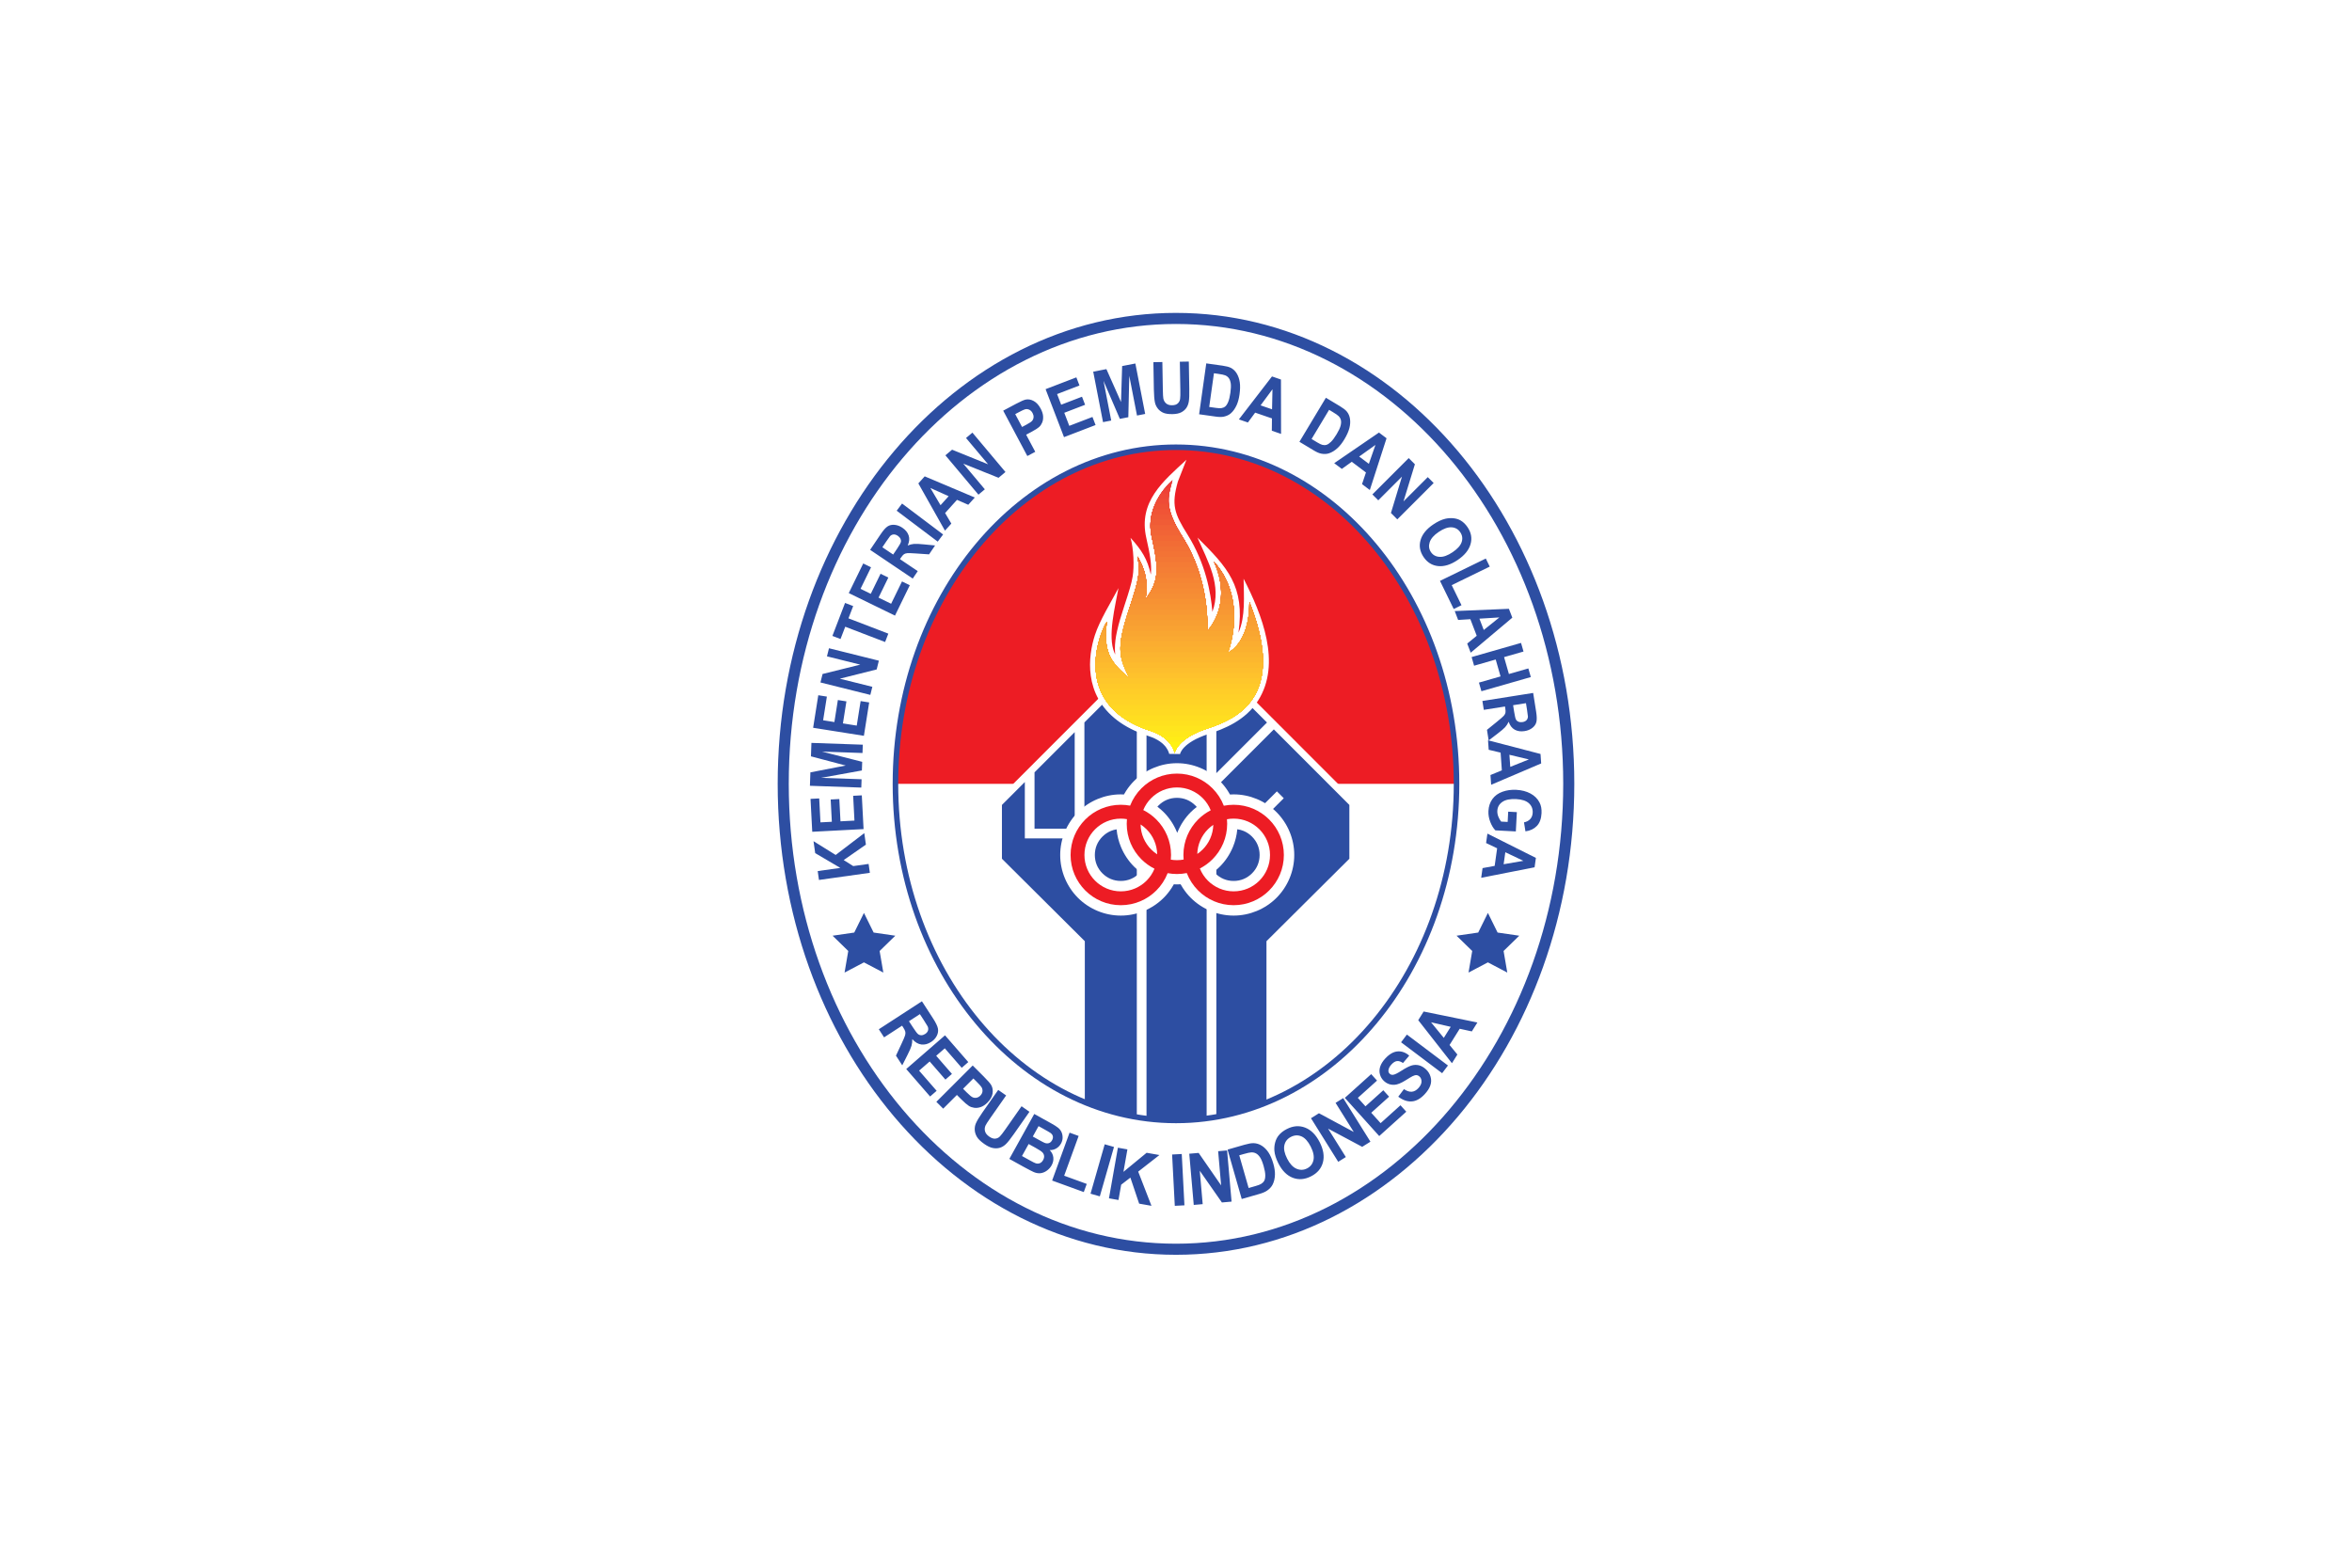 <?xml version="1.0" encoding="UTF-8" standalone="no"?>
<!-- Created with Inkscape (http://www.inkscape.org/) -->

<svg
   width="150mm"
   height="100mm"
   viewBox="0 0 150 100"
   version="1.1"
   id="svg43349"
   inkscape:version="1.1.1 (3bf5ae0d25, 2021-09-20)"
   sodipodi:docname="Flag of the Ministry of Youth and Sport of the Republic of Indonesia.svg"
   xmlns:inkscape="http://www.inkscape.org/namespaces/inkscape"
   xmlns:sodipodi="http://sodipodi.sourceforge.net/DTD/sodipodi-0.dtd"
   xmlns="http://www.w3.org/2000/svg"
   xmlns:svg="http://www.w3.org/2000/svg">
  <sodipodi:namedview
     id="namedview43351"
     pagecolor="#ffffff"
     bordercolor="#666666"
     borderopacity="1.0"
     inkscape:pageshadow="2"
     inkscape:pageopacity="0.0"
     inkscape:pagecheckerboard="0"
     inkscape:document-units="mm"
     showgrid="false"
     inkscape:zoom="1.4142136"
     inkscape:cx="356.73537"
     inkscape:cy="172.1805"
     inkscape:window-width="1920"
     inkscape:window-height="1017"
     inkscape:window-x="-8"
     inkscape:window-y="-8"
     inkscape:window-maximized="1"
     inkscape:current-layer="layer1"
     showguides="false" />
  <defs
     id="defs43346">
    <clipPath
       id="A">
      <path
         d="M554.037 324.643l-5.389-.008 4.354-3.174-1.657-5.127 4.364 3.161 4.365-3.161-1.657 5.127 4.354 3.174-5.388.008-1.674 5.122z"
         id="path43430" />
    </clipPath>
    <clipPath
       id="B">
      <path
         d="M0 0h841.89v595.276H0z"
         id="path43433" />
    </clipPath>
    <clipPath
       id="C">
      <path
         d="M0 0h841.89v595.276H0z"
         id="path43436" />
    </clipPath>
    <clipPath
       id="D">
      <path
         d="M537.981 346.665h36.861v6.344h-36.861z"
         id="path43439" />
    </clipPath>
    <path
       id="E"
       d="M207.059 236.523s.174.254.425.392.595.188.95.036c0 0 .041-.023-.013-.03-.061-.008-.213-.014-.352-.126s-.19-.176-.386-.21-.409.038-.624-.062" />
    <path
       id="F"
       d="M216.55 232.071c.001.117-.095.213-.212.214s-.213-.095-.214-.212.095-.213.212-.214.213.095.214.212m-.215-.404h0c-.223.001-.405.185-.403.408s.185.405.408.403.405-.185.403-.408-.185-.405-.408-.403" />
    <path
       id="G"
       d="M214.01 234.286c.001.117-.095.213-.212.214s-.213-.095-.214-.211.095-.213.212-.214.213.095.214.212m-.216-.404h0c-.223.001-.405.185-.403.408s.185.405.408.403.405-.185.404-.408-.186-.405-.409-.403" />
    <path
       id="H"
       d="M257.216 202.977c.385-.411.014-1.095 1.406-1.141.074-.375.175-1.123 1.091-.695.459-.05.809.095.959.595 1.295-.19 1.745 1.795.827 1.852.791.495.815 1.308-.182 1.124.459.491-.01 1.305-.811 1.029-4.202 1.353-4.469-1.946-3.29-2.766z" />
    <path
       id="I"
       d="M259.747 203.676c-.497.023-.804-.196-1.526.113.362-.603.368-1.021.38-1.443-.373.175-.723.356-.88.582.033-.445.098-.873-.034-1.408-.832.646-1.858 1.215-1.65 2.277l-.315-.458c-.615 1.012-1.324 1.548-.645 2.824s1.487.835 2.702 1.042l-.204-.517c.764.765 2.041-.011 3.24-.23-.37-.624-1.191-.461-1.579-.682.275-.004.621-.194.974-.405-.357-.225-.707-.454-1.41-.49.66-.427.649-.804.946-1.203z" />
    <path
       id="J"
       d="M259.473 203.183c-.039.07-1.022-.588-.364-1.199.317-.037.383.539.546.364.158-.042-.215-.583.347-.628.496.064.089.607.496.769.151.06.197-.097.341-.158.77-.327.889 1.148.122 1.341l.43.455c.178.323-.136.541-.389.628.115.22.225.44-.132.645-.406.146-1.349-.866-.843-1.339.433-.405.546.795.878.344.295-.401-.615-.61-.575-1.045.025-.272.298-.459-.138-.754-.568-.087-.529.746-.719.579z" />
    <path
       id="K"
       d="M217.745 181.614c-1.107 5.92 2.053 5.75 3.246 7.548-1.055-2.278-.952-3.905-1.376-4.818-.668-1.442-1.275-1.566-1.87-2.73z" />
    <path
       id="L"
       d="M218.23 183.247c-.157 1.012.307 2.191 1.065 3.076.205-1.041.053-2.277-1.065-3.076z" />
    <path
       id="M"
       d="M138.429 170.096c-1.607-1.674-.831-4.18-4.723-5.06.865 2.504 1.283 3.889 4.723 5.06z" />
    <path
       id="N"
       d="M134.189 165.479c.822.575 1.048 1.036 1.393 1.82.271.618.725 1.126 1.1 1.7-.835-.425-1.331-.914-1.641-1.53-.3-.597-.418-1.316-.851-1.99z" />
    <style
       type="text/css"
       id="style54539">
   <![CDATA[
    .fil3 {fill:#5CC6D0}
    .fil4 {fill:#ED3237}
    .fil55 {fill:#FFF212}
    .fil1 {fill:#2D4EA2}
    .fil2 {fill:#ED1C24}
    .fil0 {fill:white}
    .fil5 {fill:#EE3737}
    .fil6 {fill:#EE3C37}
    .fil7 {fill:#EE4237}
    .fil8 {fill:#EF4737}
    .fil9 {fill:#EF4B37}
    .fil10 {fill:#EF5036}
    .fil11 {fill:#F05436}
    .fil12 {fill:#F05836}
    .fil13 {fill:#F05C36}
    .fil14 {fill:#F16136}
    .fil15 {fill:#F16436}
    .fil16 {fill:#F26835}
    .fil17 {fill:#F26C35}
    .fil18 {fill:#F27035}
    .fil19 {fill:#F37335}
    .fil20 {fill:#F37735}
    .fil21 {fill:#F47B35}
    .fil22 {fill:#F47E35}
    .fil23 {fill:#F48134}
    .fil24 {fill:#F58534}
    .fil25 {fill:#F58834}
    .fil26 {fill:#F68B34}
    .fil27 {fill:#F68E34}
    .fil28 {fill:#F79233}
    .fil29 {fill:#F79533}
    .fil30 {fill:#F89833}
    .fil31 {fill:#F89C32}
    .fil32 {fill:#F89F32}
    .fil33 {fill:#F9A232}
    .fil34 {fill:#F9A631}
    .fil35 {fill:#FAA931}
    .fil36 {fill:#FBAD30}
    .fil37 {fill:#FBB02F}
    .fil38 {fill:#FCB42F}
    .fil39 {fill:#FCB72E}
    .fil40 {fill:#FDBB2D}
    .fil41 {fill:#FDBE2D}
    .fil42 {fill:#FEC22C}
    .fil43 {fill:#FEC62B}
    .fil44 {fill:#FFC929}
    .fil45 {fill:#FFCD28}
    .fil46 {fill:#FFD027}
    .fil47 {fill:#FFD326}
    .fil48 {fill:#FFD724}
    .fil49 {fill:#FFDA22}
    .fil50 {fill:#FFDE20}
    .fil51 {fill:#FFE11E}
    .fil52 {fill:#FFE51D}
    .fil53 {fill:#FFE81A}
    .fil54 {fill:#FFEC17}
   ]]>
  </style>
  </defs>
  <g
     inkscape:label="Layer 1"
     inkscape:groupmode="layer"
     id="layer1">
    <rect
       style="fill:#ffffff;fill-opacity:1;stroke-width:0.368"
       id="rect1206"
       width="150"
       height="100"
       x="0"
       y="0" />
    <g
       transform="matrix(0.656,0,0,0.656,-21.695,-46.695)"
       id="g44052" />
    <g
       style="clip-rule:evenodd;fill-rule:evenodd;image-rendering:optimizeQuality;shape-rendering:geometricPrecision;text-rendering:geometricPrecision"
       id="g54755"
       transform="matrix(1.0028611e-4,0,0,1.0028611e-4,49.577,19.941)">
      <g
         id="Kemenpora"
         inkscape:label="Kemenpora"
         inkscape:groupmode="layer">

  <path
   class="fil0"
   d="M 503274,299730 C 503274,136238 391446,3702 253500,3702 115554,3702 3726,136238 3726,299730 c 0,163492 111828,296028 249774,296028 137946,0 249774,-132536 249774,-296028 z"
   id="path54544" />

  <path
   class="fil1"
   d="m 253500,179 c 70058,0 133448,33613 179302,87957 45718,54185 73996,128998 73996,211594 0,82596 -28279,157409 -73997,211594 -45853,54345 -109243,87957 -179301,87957 -70058,0 -133448,-33612 -179301,-87956 C 28480,457140 202,382327 202,299730 202,217133 28480,142321 74199,88136 120052,33792 183442,179 253500,179 Z M 427433,92679 C 382885,39883 321387,7228 253500,7228 185612,7228 124114,39883 79567,92679 34886,145635 7249,218836 7249,299730 c 0,80895 27636,154096 72318,207051 44547,52796 106045,85452 173933,85452 67887,0 129385,-32655 173933,-85452 44681,-52955 72318,-126156 72318,-207051 0,-80895 -27637,-154097 -72318,-207052 z"
   id="path54546" />

  <path
   class="fil0"
   d="m 431909,299730 c 0,-118239 -79877,-214091 -178409,-214091 -98533,0 -178409,95852 -178409,214091 0,118239 79877,214091 178409,214091 98533,0 178409,-95852 178409,-214091 z"
   id="path54548" />

  <path
   class="fil2"
   d="m 253500,85639 c 98533,0 178410,95852 178410,214091 H 75090 c 0,-118239 79877,-214091 178410,-214091 z"
   id="path54550" />

  <path
   class="fil0"
   d="m 214549,236959 h 14034 4406 v 0 h 1762 18527 v 0 0 18 h 19708 1763 v -17 h 4405 12853 1808 l 1307,1307 19352,19362 3105,3107 v 0 l 1254,1255 48032,48057 1273,3098 -1,7444 1,26791 v 1831 l -1290,1285 -51405,51135 v 98925 c -2903,1290 -5839,2499 -8810,3609 v -104349 -1814 l 1308,-1301 51423,-51153 -1,-24960 1,-5621 -43636,-43660 -32167,32167 v 207303 c -4928,1003 -9923,1764 -14978,2274 V 245751 l -15304,1 v 18 0 0 h -14125 v 267362 c -5055,-487 -10050,-1226 -14978,-2205 V 245770 h -7822 l -16696,16705 v 135267 l 263,263 v 1815 104174 c -2971,-1121 -5908,-2338 -8810,-3639 v -98722 l -264,-262 v -1 l -4859,-4834 -24215,-24088 -7503,-7463 -14565,-14488 -1290,-1285 v -1830 -12946 h -18 v -6167 h 18 v -7677 -7444 l 1273,-3098 c 22144,-22154 45357,-45380 71744,-71780 l 1307,-1308 h 1809 v -2 z m -61584,97476 v -6167 -19073 l -5772,5775 v 5621 7677 h 17 v 6167 h -17 v 11115 l 5772,5742 z m 137236,-88666 h -6640 v 36527 l 21579,-21580 z m -122257,120421 16739,16652 v -44002 h -16739 v 27351 0 z m 16739,-88730 -16740,16748 v 29655 h 16740 z m 136109,23938 -3115,-3115 -3114,3115 -16468,16468 -3114,3115 3114,3114 4360,4360 3115,3115 3114,-3115 16468,-16468 3114,-3114 -3114,-3114 z"
   id="path54552" />

  <path
   class="fil1"
   d="m 253500,83878 c 49810,0 94888,24207 127504,63347 32542,39048 52669,92970 52669,152507 0,59538 -20128,113458 -52669,152508 -32615,39138 -77693,63347 -127504,63347 -49810,0 -94888,-24208 -127504,-63347 -32541,-39051 -52669,-92971 -52669,-152509 0,-59537 20128,-113458 52668,-152507 32616,-39138 77695,-63346 127505,-63346 z m 124806,65589 C 346350,111119 302223,87401 253500,87401 c -48722,0 -92849,23719 -124806,62066 -32030,38437 -51842,91561 -51842,150263 0,58702 19812,111828 51842,150264 31956,38346 76083,62065 124806,62065 48723,0 92850,-23719 124806,-62065 32030,-38436 51842,-91562 51842,-150264 0,-58702 -19812,-111827 -51842,-150263 z"
   id="path54554" />

  <path
   class="fil1"
   d="m 214549,241365 h 14034 v 270370 c -11402,-1913 -22460,-5111 -33065,-9482 V 399818 l -264,-262 v 0 l -37884,-37685 -14565,-14489 v -12946 -6167 -7677 l -1,-7444 14565,-14572 v 29694 h 1 v 6167 h 37884 v -73766 l 19295,-19304 z m 0,0 z m 20201,0 h 18527 v 0 h 19708 v 271182 c -6401,834 -12900,1276 -19488,1276 -6332,0 -12587,-398 -18749,-1175 V 241365 h 1 z m 44404,0 h 1 12852 l 19352,19362 -32204,32205 v -51567 z m 36564,23724 -36564,36564 v 209956 c 10982,-1896 21643,-4987 31883,-9171 V 399817 l 52713,-52436 -1,-26791 1,-7444 z m 0,0 z M 189086,393421 Z m -25550,-101018 25550,-25563 v 61428 h -25550 z m 0,0 z m 158500,16472 -16468,16468 -4361,-4360 16468,-16468 z"
   id="path54556" />

  <path
   class="fil0"
   d="m 290159,306434 c 5178,0 10151,1044 14717,2936 4760,1971 9013,4829 12539,8355 3526,3526 6384,7779 8356,12539 1891,4566 2935,9539 2935,14717 0,5178 -1043,10151 -2935,14717 -1972,4761 -4830,9013 -8356,12540 -3525,3526 -7779,6384 -12539,8355 -4566,1891 -9538,2935 -14717,2935 -5178,0 -10151,-1043 -14717,-2935 -4760,-1971 -9013,-4829 -12539,-8355 -1848,-1849 -3542,-3944 -5048,-6258 -501,-771 -976,-1561 -1424,-2369 -829,56 -1606,86 -2325,86 -603,0 -1265,-22 -1982,-66 -450,812 -928,1606 -1432,2378 -1504,2304 -3192,4391 -5029,6229 -3526,3526 -7779,6384 -12539,8355 -4565,1891 -9538,2935 -14716,2935 -5178,0 -10151,-1043 -14717,-2935 -4760,-1971 -9013,-4829 -12539,-8355 -3525,-3526 -6384,-7779 -8355,-12540 -1891,-4565 -2935,-9538 -2935,-14717 0,-5177 1044,-10151 2935,-14717 1971,-4760 4830,-9012 8355,-12539 3525,-3526 7779,-6384 12539,-8355 4565,-1891 9538,-2936 14717,-2936 603,0 1266,22 1983,66 450,-812 927,-1606 1432,-2378 1504,-2304 3192,-4391 5029,-6229 3526,-3526 7779,-6384 12539,-8356 4565,-1891 9538,-2935 14716,-2935 5179,0 10151,1043 14718,2935 4760,1972 9012,4830 12539,8356 1848,1848 3542,3945 5048,6258 502,770 977,1560 1424,2368 829,-56 1605,-85 2324,-85 v 0 z m -59310,49423 c -1468,-1107 -2804,-2262 -3996,-3454 -3526,-3525 -6384,-7779 -8355,-12539 -1458,-3521 -2414,-7283 -2773,-11196 -1285,203 -2509,550 -3656,1026 -1977,819 -3791,2053 -5342,3603 -1551,1551 -2784,3363 -3602,5341 -795,1921 -1235,4061 -1235,6341 0,2280 439,4420 1235,6341 819,1978 2052,3791 3602,5342 1551,1551 3363,2783 5342,3602 1921,796 4061,1235 6341,1235 2280,0 4420,-439 6341,-1235 1978,-819 3791,-2052 5342,-3602 263,-264 516,-532 757,-804 v 0 z m 10819,-41586 c 1468,1108 2804,2262 3996,3454 3526,3526 6384,7779 8356,12539 90,218 178,436 265,655 86,-220 173,-439 265,-655 1971,-4760 4829,-9013 8355,-12539 1120,-1120 2388,-2221 3796,-3297 -288,-338 -587,-664 -898,-974 l -13,13 c -1551,-1551 -3363,-2783 -5342,-3603 -1921,-795 -4061,-1235 -6341,-1235 -2280,0 -4420,439 -6341,1235 -1977,820 -3791,2053 -5342,3603 -263,263 -517,533 -757,804 v 0 z m 50828,14347 c -357,3932 -1313,7711 -2777,11247 -1971,4760 -4830,9013 -8355,12539 -1120,1120 -2388,2221 -3796,3296 287,338 587,664 898,976 l 13,-13 c 1551,1551 3363,2783 5342,3602 1921,796 4061,1235 6341,1235 2280,0 4420,-439 6341,-1235 1978,-819 3791,-2052 5342,-3602 1551,-1550 2783,-3363 3602,-5342 795,-1921 1235,-4061 1235,-6341 0,-2280 -439,-4420 -1235,-6341 -819,-1978 -2052,-3790 -3602,-5341 -1550,-1550 -3363,-2784 -5342,-3603 -1251,-518 -2593,-883 -4006,-1077 z"
   id="path54558" />

  <path
   class="fil2"
   d="m 290159,313042 c 8819,0 16804,3576 22583,9355 5779,5780 9355,13765 9355,22583 0,8819 -3575,16804 -9355,22583 -5779,5779 -13765,9355 -22583,9355 -8819,0 -16804,-3576 -22583,-9355 -3123,-3123 -5603,-6892 -7222,-11088 -2020,401 -4109,611 -6246,611 -2021,0 -3999,-189 -5917,-548 -1620,4171 -4090,7917 -7198,11026 -5779,5779 -13765,9355 -22583,9355 -8819,0 -16803,-3576 -22583,-9355 -5780,-5780 -9355,-13765 -9355,-22583 0,-8819 3575,-16803 9355,-22583 5780,-5778 13765,-9355 22583,-9355 2022,0 4000,189 5918,548 1620,-4171 4091,-7917 7198,-11025 5780,-5779 13765,-9355 22583,-9355 8819,0 16804,3575 22583,9355 3124,3124 5603,6893 7222,11088 2022,-400 4110,-611 6247,-611 v 0 z m -50332,40680 c -3085,-1545 -5887,-3576 -8303,-5991 -5779,-5779 -9355,-13764 -9355,-22582 0,-1002 47,-1992 136,-2969 -1267,-215 -2569,-328 -3898,-328 -6387,0 -12169,2590 -16354,6774 -4184,4185 -6773,9968 -6773,16354 0,6388 2588,12169 6773,16354 4185,4184 9968,6774 16354,6774 6386,0 12169,-2590 16354,-6774 2158,-2159 3892,-4741 5065,-7612 v 0 z m -7138,-37317 c 3086,1546 5887,3575 8303,5991 5779,5780 9355,13765 9355,22583 0,1002 -47,1992 -137,2969 1268,215 2569,328 3898,328 1451,0 2869,-134 4245,-389 -87,-958 -130,-1926 -130,-2908 0,-8819 3575,-16803 9355,-22583 2340,-2339 5039,-4316 8010,-5842 -1174,-2931 -2929,-5564 -5124,-7760 -4185,-4184 -9968,-6773 -16354,-6773 -6387,0 -12169,2589 -16354,6773 -2158,2158 -3893,4741 -5065,7612 v 0 z m 2074,12220 c -1147,-1147 -2414,-2172 -3779,-3059 111,6220 2677,11841 6769,15935 1147,1146 2414,2172 3779,3059 -111,-6220 -2677,-11842 -6769,-15935 z m 51152,-6385 c 87,958 131,1927 131,2908 0,8819 -3576,16803 -9355,22582 -2339,2340 -5039,4317 -8009,5843 1174,2931 2929,5565 5124,7760 4184,4184 9967,6774 16354,6774 6387,0 12169,-2590 16354,-6774 4185,-4185 6774,-9968 6774,-16354 0,-6387 -2589,-12169 -6774,-16354 -4184,-4184 -9968,-6774 -16354,-6774 -1451,0 -2869,134 -4245,389 z m -18873,22084 c 1229,-831 2375,-1777 3421,-2822 4041,-4041 6593,-9573 6764,-15699 -1230,831 -2376,1777 -3421,2822 -4042,4041 -6594,9573 -6764,15699 z"
   id="path54560" />

  <path
   class="fil0"
   d="m 252970,272673 c 3133,-3617 8786,-7989 18930,-11309 8892,-2911 21015,-7564 27866,-18365 5711,-9001 7959,-22489 2108,-43213 -4171,15900 -13979,19714 -14015,19728 l -7559,3082 2961,-7610 c 25,-64 6435,-16090 2391,-33656 -1080,15080 -9790,23693 -9826,23730 l -6016,-2739 c 7,-85 2501,-29670 -14881,-57322 -7404,-11778 -9728,-19067 -9737,-25379 -3235,5687 -5723,13390 -3686,22282 2504,10927 3635,18283 3042,24573 -620,6573 -3030,11686 -7599,17938 l -6304,-2629 c 313,-1979 507,-3817 582,-5553 -939,3389 -2218,7404 -3901,12491 -3907,11813 -5726,19212 -5662,25176 62,5696 1937,10433 5427,17003 l -5314,4391 c -6904,-5541 -11390,-10259 -13936,-16251 -489,-1150 -900,-2335 -1238,-3568 -763,4489 -1051,9491 -334,14570 1168,8276 5064,16815 14078,23682 4561,3475 10428,6538 17905,8956 l 3,-9 c 7798,2466 12223,6496 14713,10003 v 0 z m 21105,-4619 c -16829,5510 -17999,12700 -18003,12721 l -6923,-97 c -4,-21 -1075,-7515 -13010,-11289 l -14,-14 c -8305,-2683 -14878,-6128 -20041,-10061 -10732,-8177 -15377,-18392 -16777,-28309 -1372,-9714 430,-19083 2624,-25873 3028,-9373 10298,-21031 14983,-29912 -2022,11334 -7057,30576 -2600,41066 169,399 353,793 549,1182 -131,-1139 -203,-2306 -216,-3518 -75,-6895 1851,-14914 5992,-27434 2971,-8981 4630,-14431 5313,-18716 1056,-6621 628,-17585 -1370,-24570 7021,7753 10758,13517 12892,23339 31,-250 59,-503 84,-758 508,-5383 -563,-12125 -2904,-22343 -5330,-23258 10787,-36273 25493,-49883 l -5464,13926 c -4195,14904 -2307,20217 6194,33742 11390,18121 14822,37059 15765,49076 6182,-16785 -2930,-32202 -9506,-47256 18915,18804 30339,30801 26106,60496 4517,-10223 3383,-23251 3252,-34322 11595,22569 24249,53832 9219,77523 -8097,12768 -21691,18027 -31635,21283 z"
   id="path54562" />

  <path
   class="fil3"
   d="m 252618,280128 c 0,0 1534,-9250 20369,-15418 18837,-6168 51435,-19824 27207,-80615 0,26871 -13656,32158 -13656,32158 0,0 13215,-33039 -8810,-57708 12297,27545 -4405,44051 -4405,44051 0,0 2596,-30810 -15418,-59470 -12114,-19273 -9692,-25550 -6608,-36563 0,0 -18061,14978 -13215,36123 4846,21144 4405,28192 -3965,39646 1762,-11124 26,-18268 -5040,-27189 1676,10167 943,14232 -5092,32476 -8049,24333 -7489,30836 0,44933 -12918,-10368 -16669,-17374 -14467,-35875 -3524,4625 -24627,52455 27682,69355 14022,4433 15418,14097 15418,14097 z"
   id="path54564" />

  <path
   class="fil1"
   d="m 58820,356319 -32369,4549 -794,-5650 14372,-2020 -15977,-9398 -1068,-7599 14090,8767 18199,-13889 1027,7312 -14112,9826 6055,3828 9782,-1375 z m -3998,-27806 -32642,1711 -1096,-20927 5525,-290 797,15228 7236,-379 -742,-14170 5495,-288 742,14170 8885,-466 -826,-15767 5502,-289 1124,21466 v 0 z m -1451,-26407 -32667,-1141 298,-8537 22464,-4346 -22108,-5843 299,-8557 32667,1141 -185,5295 -25715,-898 25519,6509 -192,5492 -25910,4693 25716,898 -185,5295 v 0 z m 1657,-32923 -32284,-5114 3278,-20697 5465,865 -2385,15061 7156,1134 2220,-14015 5434,861 -2220,14015 8786,1392 2470,-15595 5442,862 -3363,21230 v 0 z m 4088,-26029 -31716,-7907 1343,-5390 23978,-5945 -21178,-5280 1283,-5147 31716,7908 -1387,5562 -23440,5896 20684,5157 -1282,5147 v 0 z m 9399,-33632 -25350,-9732 -3004,7828 -5166,-1982 8050,-20970 5166,1982 -2998,7809 25350,9732 z m 6277,-16796 9422,-19319 -4953,-2416 -6921,14191 -7997,-3900 6220,-12754 -4944,-2413 -6221,12754 -6512,-3176 6684,-13706 -4973,-2425 -9186,18834 29379,14330 v 0 z m 11293,-23555 -27098,-18278 6720,-9963 c 1689,-2504 3160,-4155 4412,-4962 1251,-808 2730,-1135 4433,-979 1710,160 3358,779 4960,1861 2032,1370 3367,3025 3996,4950 623,1921 417,4037 -630,6323 1386,-558 2714,-893 3989,-1001 1275,-108 3343,-15 6212,277 l 7219,702 -3817,5658 -8207,-558 c -2928,-205 -4812,-269 -5663,-192 -850,77 -1544,301 -2090,662 -540,366 -1175,1089 -1911,2180 l -644,955 11312,7631 -3193,4736 v 0 z m -12445,-15286 2359,-3497 c 1531,-2270 2380,-3761 2542,-4477 158,-712 72,-1412 -254,-2100 -330,-683 -894,-1302 -1708,-1851 -915,-617 -1790,-898 -2635,-856 -845,42 -1599,397 -2269,1065 -314,344 -1123,1474 -2418,3394 l -2488,3688 6871,4635 v 0 z m 28335,-8218 3434,-4556 -26105,-19672 -3434,4557 26105,19672 v 0 z m 23588,-28058 -31866,-13460 -4038,4484 16923,30055 4051,-4499 -3961,-6702 7561,-8398 7172,3136 4157,-4617 v 0 z m -16641,-841 -5161,5732 -6461,-10954 z m 18945,-967 -21011,-25039 4255,-3571 22893,9283 -14030,-16721 4064,-3409 21010,25040 -4391,3685 -22428,-9007 13702,16330 z m 31096,-24582 5039,-2679 -5789,-10886 3284,-1746 c 2283,-1214 3952,-2282 5008,-3198 766,-692 1394,-1613 1884,-2751 492,-1149 691,-2471 606,-3977 -81,-1500 -595,-3140 -1539,-4913 -1218,-2292 -2697,-3910 -4434,-4848 -1736,-939 -3439,-1240 -5098,-910 -1083,205 -3161,1120 -6223,2749 l -8083,4298 15345,28860 v 0 z m -7710,-26655 2435,-1295 c 1813,-964 3054,-1546 3729,-1733 903,-265 1811,-196 2701,202 898,401 1627,1125 2185,2174 454,853 659,1701 624,2547 -40,850 -313,1598 -821,2255 -507,658 -1760,1513 -3746,2570 l -2755,1464 -4352,-8185 v 0 z m 31035,14646 -11714,-30516 19564,-7509 1982,5165 -14236,5465 2596,6764 13247,-5085 1972,5137 -13247,5085 3188,8305 14739,-5658 1975,5144 -20067,7703 v 0 z m 24820,-9549 5201,-1011 -4910,-25258 10401,24191 5395,-1049 601,-26329 4910,25258 5201,-1011 -6237,-32087 -8406,1634 -721,22856 -9289,-20911 -8386,1630 6238,32087 v 0 z m 32018,-38135 5705,-100 309,17699 c 48,2808 153,4633 306,5460 267,1335 871,2398 1799,3188 936,797 2200,1180 3792,1152 1619,-29 2836,-430 3645,-1213 809,-776 1286,-1728 1430,-2841 152,-1121 198,-2972 153,-5559 l -315,-18080 5705,-100 300,17166 c 69,3927 -34,6699 -315,8325 -281,1626 -824,2998 -1633,4131 -810,1125 -1906,2036 -3276,2722 -1377,686 -3187,1045 -5425,1084 -2698,47 -4751,-275 -6158,-974 -1407,-699 -2523,-1615 -3352,-2750 -829,-1135 -1384,-2335 -1662,-3595 -407,-1865 -640,-4624 -704,-8284 z m 33629,761 10330,1452 c 2326,327 4071,780 5237,1366 1565,788 2832,1981 3797,3577 973,1589 1620,3462 1943,5613 315,2158 263,4748 -164,7786 -373,2660 -983,4919 -1828,6768 -1028,2254 -2293,4020 -3801,5292 -1133,970 -2577,1644 -4332,2027 -1309,284 -3010,277 -5101,-18 l -10630,-1494 4548,-32370 v 0 z m 4880,6274 -3013,21434 4217,593 c 1577,222 2732,284 3465,172 950,-135 1775,-473 2469,-1021 695,-548 1331,-1527 1920,-2920 582,-1394 1056,-3348 1407,-5851 351,-2502 425,-4444 236,-5839 -196,-1395 -583,-2518 -1163,-3360 -585,-851 -1388,-1479 -2407,-1890 -759,-322 -2289,-637 -4596,-961 l -2534,-356 v 0 z m 42684,38585 -60,-34592 -5707,-1964 -21052,27322 5725,1971 4621,-6265 10685,3679 -85,7827 5873,2021 v 0 z m -5728,-15647 -7294,-2511 7559,-10228 -266,12738 v 0 z m 34237,-7349 8942,5373 c 2014,1210 3442,2308 4287,3304 1132,1337 1833,2930 2098,4777 275,1843 138,3821 -405,5927 -553,2109 -1613,4474 -3193,7102 -1384,2302 -2828,4143 -4327,5515 -1827,1673 -3681,2805 -5566,3385 -1423,451 -3015,506 -4780,174 -1317,-250 -2878,-921 -4689,-2010 l -9201,-5529 z m 2042,7682 -11147,18552 3650,2193 c 1365,820 2403,1329 3123,1512 927,247 1818,258 2672,25 855,-233 1822,-885 2908,-1938 1080,-1056 2280,-2670 3581,-4835 1301,-2166 2128,-3925 2498,-5282 365,-1361 446,-2545 242,-3547 -206,-1012 -699,-1904 -1476,-2680 -573,-593 -1859,-1481 -3855,-2681 l -2195,-1318 v 0 z m 25897,51004 10631,-32918 -4819,-3632 -28464,19479 4835,3644 6331,-4530 9024,6800 -2499,7418 4960,3739 v 0 z m -613,-16652 -6160,-4642 10349,-7391 -4190,12033 v 0 z m 2229,19460 23113,-23112 3928,3927 -7253,23615 15435,-15435 3751,3751 -23113,23113 -4054,-4054 7018,-23129 -15074,15073 -3752,-3750 v 0 z m 38728,19094 c -4309,2906 -7005,6217 -8078,9934 -1067,3712 -428,7314 1923,10800 2319,3438 5411,5353 9265,5746 3861,388 7976,-887 12355,-3840 4410,-2975 7155,-6335 8231,-10076 1080,-3746 455,-7341 -1874,-10795 -1288,-1910 -2775,-3352 -4481,-4329 -1269,-739 -2764,-1200 -4478,-1386 -1719,-181 -3451,-68 -5187,324 -2356,550 -4911,1758 -7675,3621 v 0 z m 3470,4749 c 3123,-2107 5856,-3077 8204,-2930 2351,152 4188,1200 5505,3153 1314,1948 1606,4029 875,6237 -742,2207 -2661,4358 -5765,6452 -3142,2119 -5904,3101 -8288,2955 -2395,-147 -4222,-1169 -5492,-3052 -1273,-1888 -1534,-3974 -778,-6270 760,-2290 2673,-4478 5739,-6546 v 0 z m 804,31146 29139,-14212 2501,5128 -24187,11797 6221,12754 -4953,2416 z m 19533,45679 26460,-22282 -2164,-5634 -34461,1434 2170,5653 7770,-487 4049,10549 -6050,4966 z m 8304,-14446 -2765,-7201 12694,-783 z m -7716,17226 31421,-9010 1574,5491 -12363,3545 3081,10749 12364,-3545 1572,5485 -31421,9010 -1572,-5486 13739,-3939 -3082,-10749 -13740,3940 -1574,-5491 v 0 z m 6849,27931 32284,-5114 1881,11870 c 472,2983 522,5195 157,6638 -364,1444 -1222,2693 -2574,3739 -1359,1049 -2987,1720 -4896,2022 -2420,384 -4525,84 -6299,-895 -1766,-980 -3058,-2667 -3852,-5053 -633,1352 -1375,2503 -2235,3452 -860,949 -2435,2291 -4732,4034 l -5759,4410 -1068,-6741 6383,-5188 c 2281,-1847 3702,-3085 4272,-3721 570,-636 924,-1272 1076,-1910 147,-636 118,-1598 -88,-2898 l -181,-1137 -13478,2135 -893,-5644 v 0 z m 19527,2691 660,4166 c 429,2705 824,4374 1194,5009 370,628 911,1081 1618,1362 706,274 1541,342 2511,189 1090,-173 1922,-565 2512,-1171 590,-606 899,-1382 934,-2327 -4,-466 -184,-1843 -546,-4131 l -696,-4394 -8186,1297 v 0 z m -13966,50606 31818,-13572 -421,-6020 -33376,-8704 423,6041 7572,1806 788,11272 -7238,2980 434,6196 v 0 z m 12165,-11386 -539,-7694 12367,2961 -11829,4733 v 0 z m -1317,28491 5503,289 -644,12283 -13003,-682 c -1275,-1266 -2362,-3056 -3263,-5377 -892,-2320 -1281,-4640 -1159,-6961 155,-2950 1005,-5489 2548,-7609 1551,-2120 3683,-3662 6408,-4627 2726,-965 5650,-1364 8781,-1201 3397,178 6390,954 8970,2322 2573,1374 4508,3280 5789,5734 992,1864 1413,4147 1273,6842 -184,3503 -1179,6199 -2976,8075 -1806,1883 -4220,3028 -7252,3436 l -927,-5723 c 1624,-317 2933,-1000 3918,-2048 985,-1049 1520,-2391 1606,-4035 130,-2490 -678,-4517 -2425,-6085 -1754,-1568 -4422,-2440 -8017,-2628 -3868,-202 -6818,387 -8835,1778 -2016,1384 -3084,3285 -3209,5697 -63,1196 148,2406 624,3638 477,1224 1084,2292 1806,3192 l 4143,218 342,-6527 v 0 z m -17170,42050 864,-6153 7700,-1409 1572,-11191 -7031,-3341 843,-5996 30836,15452 -839,5977 z m 14268,-8608 12554,-2170 -11482,-5468 -1073,7638 z"
   id="path54566" />

  <path
   class="fil1"
   d="m 64512,455836 27414,-17803 7046,10851 c 1771,2727 2807,4867 3119,6423 311,1556 81,3117 -693,4675 -782,1563 -1978,2864 -3600,3916 -2055,1335 -4126,1877 -6195,1625 -2064,-257 -4008,-1394 -5808,-3410 24,1573 -144,2992 -510,4259 -366,1269 -1213,3204 -2546,5819 l -3323,6594 -4002,-6162 3548,-7602 c 1271,-2710 2025,-4484 2263,-5332 239,-848 279,-1609 135,-2293 -151,-680 -608,-1607 -1379,-2796 l -675,-1040 -11444,7431 -3349,-5156 v 0 z m 19172,-5118 2473,3809 c 1606,2473 2717,3947 3341,4420 621,467 1323,695 2099,689 772,-13 1572,-277 2395,-812 926,-601 1516,-1313 1787,-2140 271,-826 208,-1706 -184,-2644 -212,-453 -995,-1728 -2353,-3819 l -2609,-4017 -6949,4513 v 0 z m -1738,30417 15182,17465 4159,-3616 -11152,-12828 6714,-5837 10022,11529 4152,-3611 -10022,-11528 5468,-4753 10770,12391 4176,-3631 -14801,-17026 -24668,21444 v 0 z m 19161,20857 23113,-23113 6969,6969 c 2640,2640 4245,4483 4816,5516 888,1576 1172,3368 841,5361 -331,1994 -1416,3911 -3251,5747 -1421,1421 -2856,2375 -4300,2857 -1450,488 -2815,640 -4110,453 -1285,-188 -2402,-573 -3342,-1158 -1257,-817 -2873,-2206 -4842,-4176 l -2831,-2831 -8718,8718 z m 23544,-14856 2099,2099 c 1563,1563 2557,2654 2971,3282 567,836 809,1767 721,2767 -88,1010 -551,1934 -1391,2773 -684,684 -1446,1115 -2288,1307 -848,186 -1676,112 -2494,-222 -818,-334 -2083,-1363 -3797,-3077 l -2376,-2376 z m 15794,7278 -10001,14282 c -2100,2999 -3522,5376 -4265,7141 -498,1193 -722,2514 -668,3955 55,1441 488,2887 1303,4340 816,1455 2416,3012 4795,4677 1974,1382 3763,2235 5367,2550 1599,312 3091,269 4459,-128 1373,-405 2653,-1171 3855,-2309 1202,-1136 2926,-3313 5177,-6529 l 9848,-14065 -5032,-3523 -10373,14812 c -1484,2120 -2614,3585 -3407,4396 -783,809 -1759,1277 -2921,1392 -1166,122 -2464,-323 -3892,-1323 -1405,-983 -2282,-2090 -2628,-3326 -344,-1226 -245,-2466 308,-3714 354,-764 1338,-2306 2949,-4606 l 10154,-14501 -5031,-3523 v 0 z m 22918,15296 10640,5898 c 2107,1169 3629,2134 4558,2901 931,760 1638,1664 2123,2717 486,1053 722,2219 715,3519 -4,1294 -351,2563 -1035,3795 -741,1337 -1759,2383 -3048,3131 -1296,743 -2671,1077 -4128,1001 1337,1403 2109,2962 2301,4661 195,1710 -169,3387 -1083,5039 -720,1298 -1700,2409 -2946,3327 -1243,912 -2557,1471 -3936,1664 -1378,194 -2832,-20 -4359,-641 -948,-396 -3148,-1528 -6589,-3401 l -9060,-5022 15847,-28588 v 0 z m 2741,7741 -3664,6610 3520,1951 c 2094,1161 3414,1850 3960,2065 980,396 1893,458 2734,185 841,-274 1514,-876 2027,-1800 491,-886 666,-1728 520,-2531 -152,-806 -643,-1514 -1472,-2122 -496,-362 -2009,-1244 -4537,-2646 l -3087,-1712 v 0 z m -6303,11369 4338,2405 c 2441,1353 3961,2369 4541,3047 580,679 894,1428 953,2242 53,812 -152,1648 -628,2507 -561,1011 -1265,1682 -2103,2010 -833,321 -1699,346 -2583,56 -587,-169 -1843,-795 -3783,-1871 l -4971,-2756 z m 14932,23240 20127,7326 1885,-5177 -14356,-5225 9204,-25288 -5772,-2100 -11089,30465 v 0 z m 24422,8362 9010,-31421 5906,1694 -9010,31421 z m 11720,2948 6050,1067 1715,-9729 5861,-4515 5569,16563 7829,1380 -8432,-21750 13495,-10550 -8136,-1434 -14745,12137 2521,-14292 -6050,-1067 z m 41863,4776 -1711,-32643 6135,-322 1711,32643 -6135,321 v 0 z m 12051,-579 -2848,-32563 5957,-521 14311,20659 -1902,-21744 5690,-498 2849,32563 -6149,538 -14077,-20167 1858,21236 -5689,498 v 0 z m 21507,-35190 9011,31421 11108,-3186 c 2187,-627 3867,-1346 5040,-2166 1571,-1100 2715,-2330 3428,-3698 958,-1803 1469,-3953 1544,-6443 62,-2045 -278,-4362 -1019,-6945 -845,-2948 -1875,-5329 -3085,-7160 -1216,-1821 -2635,-3250 -4258,-4281 -1618,-1041 -3366,-1584 -5237,-1634 -1395,-35 -3305,299 -5736,997 l -10796,3096 v 0 z m 7431,3626 2650,-759 c 2411,-691 4052,-1060 4935,-1091 1177,-60 2230,168 3161,693 923,518 1773,1376 2549,2562 768,1189 1505,2988 2202,5417 697,2429 1044,4412 1052,5929 1,1520 -219,2684 -676,3479 -457,796 -1130,1457 -2010,1986 -677,415 -1842,852 -3489,1324 l -4407,1263 -5966,-20804 v 0 z m 24920,5201 c -1514,-2970 -2372,-5667 -2571,-8102 -135,-1794 25,-3557 490,-5281 470,-1716 1192,-3187 2170,-4403 1297,-1635 3049,-3005 5259,-4131 3996,-2036 7867,-2335 11625,-892 3754,1435 6839,4527 9254,9266 2398,4706 3077,8989 2052,12860 -1029,3864 -3534,6814 -7511,8841 -4034,2056 -7915,2367 -11639,942 -3727,-1431 -6770,-4468 -9129,-9100 z m 5536,-3069 c 1679,3296 3667,5434 5949,6415 2288,978 4520,909 6703,-203 2178,-1110 3543,-2865 4080,-5274 535,-2400 -54,-5286 -1774,-8663 -1700,-3336 -3650,-5477 -5846,-6434 -2200,-946 -4429,-844 -6684,305 -2260,1152 -3653,2911 -4189,5277 -528,2363 51,5219 1762,8576 v 0 z m 32484,2008 4844,-3026 -11296,-18078 21697,11578 5235,-3270 -17322,-27720 -4843,3026 11566,18510 -22130,-11910 -5071,3169 17321,27720 v 0 z m 26077,-16382 -21871,-24292 16765,-15095 3703,4111 -12201,10985 4848,5383 11352,-10221 3683,4089 -11352,10222 5952,6612 12633,-11375 3687,4095 -17198,15485 v 0 z m 12101,-25026 c 2942,2201 5820,3198 8624,2993 2804,-205 5514,-1717 8138,-4531 1802,-1933 3020,-3820 3645,-5661 628,-1835 671,-3666 136,-5491 -529,-1820 -1487,-3371 -2855,-4648 -1508,-1407 -3053,-2295 -4635,-2664 -1584,-364 -3156,-298 -4727,194 -1567,496 -3648,1579 -6243,3246 -2591,1673 -4409,2553 -5448,2640 -817,72 -1509,-157 -2077,-687 -617,-577 -892,-1277 -814,-2096 108,-1276 781,-2567 1998,-3872 1179,-1264 2330,-1964 3460,-2092 1124,-134 2395,276 3804,1232 l 3978,-4690 c -2266,-1978 -4711,-2873 -7344,-2693 -2632,190 -5246,1676 -7856,4474 -1595,1711 -2674,3426 -3254,5153 -569,1726 -627,3406 -169,5035 464,1634 1299,3014 2519,4150 1892,1765 4133,2575 6722,2432 1839,-97 4205,-1049 7092,-2862 2245,-1403 3712,-2284 4399,-2621 1010,-502 1857,-720 2543,-651 686,58 1309,348 1876,877 880,821 1305,1904 1276,3253 -18,1348 -710,2747 -2059,4193 -1276,1368 -2659,2103 -4143,2221 -1495,119 -3150,-427 -4972,-1642 l -3615,4806 v 0 z m 27903,-14949 -26105,-19672 3697,-4906 26105,19671 -3697,4906 v 0 z m 22421,-32255 -3544,5672 -7708,-1682 -6447,10318 4970,6063 -3454,5528 -21439,-27375 3442,-5510 34179,6986 v 0 z m -16961,2745 -12511,-2872 8110,9914 z"
   id="path54568" />

  <polygon
   class="fil1"
   points="75002,396323 65029,406044 67383,419771 55057,413289 42730,419771 45084,406044 35111,396323 48893,394321 55057,381832 61220,394320 "
   id="polygon54570" />

  <polygon
   class="fil1"
   points="471798,396323 461827,406044 464181,419771 451854,413289 439528,419771 441882,406044 431909,396323 445690,394321 451854,381832 458017,394320 "
   id="polygon54572" />

  <g
   id="_408308448">
   <path
   class="fil4"
   d="m 259954,146555 h -21013 c -265,-1236 -552,-2524 -860,-3869 -4846,-21145 13215,-36123 13215,-36123 -3084,11014 -5506,17291 6608,36563 717,1140 1397,2284 2050,3429 z"
   id="path54574" />

   <path
   class="fil5"
   d="m 261785,149917 h -22154 c -432,-2218 -951,-4616 -1550,-7231 -4846,-21145 13215,-36123 13215,-36123 -3084,11014 -5506,17291 6608,36563 1418,2255 2707,4524 3881,6790 z"
   id="path54576" />

   <path
   class="fil6"
   d="m 249462,108285 h 1350 c -2815,9996 -4376,16596 7093,34841 2120,3372 3951,6774 5537,10152 h -23200 c -520,-3111 -1246,-6601 -2161,-10592 -3879,-16924 6916,-29896 11381,-34401 z"
   id="path54578" />

   <path
   class="fil7"
   d="m 246451,111647 h 3451 c -2092,8321 -2137,15348 8003,31480 2825,4494 5143,9041 7043,13514 h -24207 c -499,-3916 -1400,-8458 -2660,-13954 -3158,-13778 3410,-24935 8370,-31039 z m -16549,44993 h -592 c -72,-485 -150,-983 -235,-1497 286,504 561,1003 827,1497 z"
   id="path54580" />

   <path
   class="fil8"
   d="m 243956,115009 h 5224 c -1193,7047 -32,14188 8724,28118 3536,5626 6275,11333 8398,16875 h -25223 c -328,-4639 -1361,-10172 -2998,-17316 -2645,-11540 1534,-21243 5876,-27678 z m 35018,44993 h -621 c -201,-482 -407,-967 -626,-1457 431,482 843,969 1247,1457 z m -47405,0 h -1852 c -130,-1506 -349,-3090 -641,-4859 948,1669 1779,3276 2493,4859 z"
   id="path54582" />

   <path
   class="fil9"
   d="m 241898,118370 h 6914 c -271,6102 1715,13019 9092,24756 4256,6771 7360,13661 9621,20237 h -26333 c 44,-5302 -1060,-11727 -3111,-20678 -2219,-9680 364,-18066 3817,-24316 z m 39629,44993 h -1898 c -538,-1566 -1166,-3172 -1901,-4819 1407,1576 2668,3186 3800,4819 z m -48612,0 h -3061 c 23,-2556 -264,-5101 -778,-8220 1624,2859 2905,5536 3839,8220 z"
   id="path54584" />

   <path
   class="fil10"
   d="m 240235,121732 h 8664 c 520,5358 2942,11749 9005,21395 4988,7935 8393,16034 10713,23599 h -27624 c 684,-5951 -408,-13113 -2912,-24039 -1842,-8038 -373,-15182 2154,-20954 z m 43423,44993 h -3001 c -702,-2605 -1659,-5333 -2930,-8180 2364,2647 4319,5392 5931,8180 z m -49759,0 h -4254 c 438,-3829 167,-7117 -569,-11582 2298,4047 3911,7729 4823,11582 z"
   id="path54586" />

   <path
   class="fil11"
   d="m 238949,125094 h 10508 c 1081,4687 3599,10318 8448,18033 5735,9124 9379,18464 11685,26961 h -29202 c 1662,-6663 687,-14344 -2306,-27401 -1499,-6542 -805,-12492 868,-17592 z m 46477,44993 h -3989 c -696,-3592 -1880,-7444 -3709,-11542 3308,3705 5817,7600 7699,11542 z m -50917,0 h -5400 c 1090,-5451 908,-9236 -33,-14944 2956,5205 4778,9805 5433,14944 z"
   id="path54588" />

   <path
   class="fil12"
   d="m 238028,128456 h 12400 c 1377,3998 3731,8713 7476,14671 6502,10344 10318,20968 12541,30322 h -31149 c 3029,-7547 2291,-15466 -1215,-30763 -1181,-5153 -999,-9938 -52,-14231 z m 48851,44993 h -4921 c -525,-4515 -1817,-9496 -4232,-14904 4246,4756 7178,9823 9152,14904 z m -52111,0 h -6435 c 1906,-7425 1865,-11498 743,-18305 3584,6311 5501,11734 5692,18305 z"
   id="path54590" />

   <path
   class="fil13"
   d="m 237466,131817 h 14281 c 1414,3240 3411,6940 6157,11309 7295,11605 11209,23562 13285,33684 h -33496 c 4789,-8719 4414,-16556 387,-34124 -881,-3845 -1002,-7485 -615,-10869 z m 50586,44993 h -5836 c -193,-5365 -1460,-11479 -4489,-18266 5183,5805 8413,12073 10325,18266 z m -53331,0 h -7314 c 2823,-9692 2949,-13898 1669,-21667 4177,7355 6090,13502 5645,21667 z"
   id="path54592" />

   <path
   class="fil14"
   d="m 237257,135179 h 16084 c 1218,2391 2722,5018 4563,7948 8120,12918 12051,26272 13921,37046 h -36193 c 6888,-10259 6983,-17702 2448,-37486 -596,-2601 -844,-5109 -823,-7507 z m 51707,44993 h -6766 c 291,-6122 -789,-13379 -4471,-21627 6124,6859 9521,14364 11238,21627 z m -54545,0 h -8029 c 3795,-12182 4105,-16417 2685,-25029 4731,8330 6557,15111 5344,25029 z"
   id="path54594" />

   <path
   class="fil15"
   d="m 237407,138541 h 17748 c 820,1445 1732,2969 2749,4586 8987,14299 12844,29131 14453,40407 h -47035 c 4798,-14841 5297,-19031 3754,-28391 5066,8921 6802,16065 5040,27189 8370,-11454 8811,-18502 3965,-39646 -323,-1411 -542,-2793 -673,-4145 z m 52238,44993 h -7753 c 914,-6764 216,-15175 -4165,-24989 7075,7924 10510,16710 11919,24989 z"
   id="path54596" />

   <path
   class="fil16"
   d="m 237914,141902 h 19231 c 247,403 499,810 760,1224 9912,15770 13583,32188 14881,43769 h -48563 c 5814,-17629 6506,-21722 4853,-31752 5066,8921 6802,16065 5040,27189 8370,-11454 8811,-18502 3965,-39646 -60,-263 -114,-523 -167,-784 z m 63368,44993 h -1142 c 34,-908 53,-1839 53,-2801 377,945 739,1879 1089,2801 z m -11168,0 h -8830 c 1655,-7257 1582,-16839 -3557,-28351 8042,9007 11383,19128 12387,28351 z"
   id="path54598" />

   <path
   class="fil17"
   d="m 238660,145264 h 20544 c 9882,16705 13000,33857 13906,44993 h -49987 c 276,-857 561,-1734 861,-2639 6034,-18243 6767,-22309 5092,-32476 5066,8921 6802,16065 5040,27189 8020,-10975 8760,-17907 4544,-37068 z m 63850,44993 h -2577 c 168,-1917 260,-3967 260,-6163 842,2113 1608,4163 2316,6163 z m -12125,0 h -10032 c 2477,-7545 3352,-18324 -2625,-31713 9032,10116 12135,21638 12657,31713 z"
   id="path54600" />

   <path
   class="fil18"
   d="m 239373,148626 h 21730 c 9356,17406 11724,34828 12228,44993 h -51265 c 574,-1876 1212,-3868 1917,-6000 6034,-18243 6767,-22309 5092,-32476 5066,8921 6802,16065 5040,27189 7532,-10308 8643,-17049 5257,-33706 z m 64279,44993 h -4109 c 411,-2827 650,-5987 650,-9525 1322,3316 2464,6483 3459,9525 z m -13185,0 h -11401 c 3311,-7533 5591,-19550 -1339,-35075 10054,11261 12763,24264 12740,35075 z"
   id="path54602" />

   <path
   class="fil19"
   d="m 240018,151988 h 22806 c 8959,18365 10483,36223 10617,44993 h -52370 c 801,-2810 1770,-5906 2913,-9362 6034,-18243 6767,-22309 5092,-32476 5066,8921 6802,16065 5040,27189 7004,-9585 8455,-16087 5902,-30344 z m 64689,44993 h -5762 c 773,-3616 1248,-7875 1248,-12887 1816,4556 3307,8843 4514,12887 z m -14334,0 h -12995 c 3994,-7019 8424,-20348 349,-38436 11121,12456 13256,27043 12646,38436 z m -80891,0 h -180 c 77,-115 150,-219 215,-305 z"
   id="path54604" />

   <path
   class="fil20"
   d="m 229109,155350 h 83 c 4976,8825 6673,15945 4924,26983 6429,-8798 8180,-14998 6449,-26983 h 23822 c 8816,19956 9203,38680 9039,44993 h -53268 c 936,-3658 2206,-7830 3825,-12724 5993,-18119 6757,-22254 5125,-32269 z m 76552,44993 h -7569 c 1262,-4256 2101,-9589 2101,-16248 2328,5841 4126,11243 5468,16248 z m -15552,0 h -14912 c 3984,-5387 12173,-20198 2530,-41798 12249,13719 13597,30024 12382,41798 z m -80960,0 h -1622 c 822,-1810 1546,-3083 1991,-3667 -152,1276 -274,2495 -369,3667 z"
   id="path54606" />

   <path
   class="fil21"
   d="m 229586,158711 h 1377 c 3587,7377 4674,14016 3153,23621 5800,-7937 7792,-13759 6856,-23621 h 24826 c 9263,23223 7524,43885 7524,43885 0,0 16632,-16441 4477,-43885 h 72 c 13318,15046 13607,33160 11810,44993 h -70319 c 955,-4422 2485,-9626 4622,-16086 5280,-15962 6501,-21070 5602,-28908 z m 76918,44993 h -9577 c 1884,-4704 3266,-11064 3266,-19610 2859,7174 4918,13684 6311,19610 z m -97549,0 h -2807 c 1342,-3605 2686,-6132 3369,-7028 -304,2548 -493,4877 -562,7028 z"
   id="path54608" />

   <path
   class="fil22"
   d="m 229839,162073 h 2600 c 2383,6126 2964,12130 1677,20259 5109,-6992 7264,-12342 7065,-20259 h 25891 c 7825,21818 6250,40523 6250,40523 0,0 15278,-15104 5845,-40523 h 1436 c 11770,15861 10649,34234 8486,44993 h -70365 c 825,-5114 2556,-11274 5259,-19447 4494,-13587 6047,-19310 5855,-25546 z m 77402,44993 h -11881 c 2633,-4885 4832,-12189 4832,-22972 3409,8554 5693,16174 7048,22972 z m -98290,0 h -3945 c 1655,-5387 3631,-9235 4511,-10390 -469,3937 -667,7351 -565,10390 z"
   id="path54610" />

   <path
   class="fil23"
   d="m 229767,165435 h 3798 c 1407,5031 1603,10254 550,16898 4353,-5956 6560,-10722 6996,-16898 h 27101 c 6525,20343 5109,37161 5109,37161 0,0 13935,-13778 6969,-37161 h 2593 c 10465,16873 7787,35709 5444,44993 h -70028 c 506,-5757 2361,-12763 5684,-22809 3686,-11145 5394,-16998 5783,-22184 z m 78074,44993 h -14608 c 3458,-4654 6961,-12724 6961,-26334 3984,9996 6423,18710 7648,26334 z m -98636,0 h -5129 c 1764,-7124 4388,-12369 5441,-13752 -650,5457 -781,9914 -312,13752 z"
   id="path54612" />

   <path
   class="fil24"
   d="m 229348,168797 h 4970 c 680,4036 619,8354 -202,13536 3532,-4833 5652,-8882 6559,-13536 h 28556 c 5354,18801 4092,33800 4092,33800 0,0 12605,-12464 7845,-33800 h 3618 c 9466,18398 4721,38189 2597,44993 h -69226 c -43,-6403 1830,-14089 5827,-26171 2920,-8828 4599,-14336 5364,-18823 z m 78968,44993 h -18130 c 4045,-3609 10007,-11939 10007,-29695 4581,11495 7128,21303 8123,29695 z m -98509,0 h -6467 c 1667,-8808 4964,-15521 6177,-17114 -849,7128 -812,12548 290,17114 z"
   id="path54614" />

   <path
   class="fil25"
   d="m 228653,172158 h 6055 c 201,3083 7,6399 -592,10174 2659,-3638 4516,-6832 5660,-10174 h 30355 c 4307,17196 3191,30438 3191,30438 0,0 11287,-11161 8467,-30438 h 4568 c 9139,21687 180,44094 180,44094 0,0 13656,-5287 13656,-32158 5208,13067 7785,23952 8442,33057 h -90269 c -860,-7132 899,-15268 5617,-29533 2234,-6754 3741,-11564 4669,-15461 z m -17783,44993 h -8065 c 1357,-10429 5349,-18686 6712,-20475 -1066,8958 -737,15220 1353,20475 z"
   id="path54616" />

   <path
   class="fil26"
   d="m 227776,175520 h 6997 c -52,2119 -270,4370 -656,6812 1760,-2408 3168,-4622 4251,-6812 h 32549 c 3378,15530 2406,27076 2406,27076 0,0 9980,-9869 8827,-27076 h 5487 c 6963,20579 -1098,40733 -1098,40733 0,0 13656,-5287 13656,-32158 5865,14717 8393,26664 8599,36419 h -89814 c -1958,-8050 -466,-16352 5006,-32894 1633,-4938 2878,-8836 3792,-12099 z m -15253,44993 h -10050 c 821,-11980 5539,-21859 7046,-23837 -1303,10942 -522,17863 3005,23837 z"
   id="path54618" />

   <path
   class="fil27"
   d="m 226788,178882 h 7774 c -109,1109 -257,2257 -446,3451 871,-1191 1654,-2334 2356,-3451 h 35122 c 2562,13805 1729,23715 1729,23715 0,0 8688,-8590 8917,-23715 h 6403 c 5097,19357 -2105,37371 -2105,37371 0,0 13656,-5287 13656,-32158 6557,16453 8946,29447 8578,39780 h -88778 c -3311,-9264 -2241,-17415 3991,-36256 1108,-3349 2036,-6218 2804,-8737 z m -11923,44993 h -12517 c 46,-13455 5523,-25039 7169,-27199 -1553,13045 -146,20375 5348,27199 z"
   id="path54620" />

   <path
   class="fil28"
   d="m 225737,182243 h 8393 l -14,89 64,-89 h 37985 c 1857,12023 1157,20353 1157,20353 0,0 7406,-7324 8722,-20353 h 7366 c 3515,18030 -2873,34009 -2873,34009 0,0 13656,-5287 13656,-32158 7289,18289 9429,32306 8354,43142 h -87194 c -4853,-10842 -4341,-18543 2631,-39618 643,-1945 1226,-3728 1753,-5376 z m -7810,44993 h -15471 c -988,-14843 5280,-28222 7062,-30560 -1809,15199 401,22640 8409,30560 z"
   id="path54622" />

   <path
   class="fil29"
   d="m 224647,185605 h 47986 c 1262,10187 689,16991 689,16991 0,0 6140,-6071 8233,-16991 h 8404 c 2191,16608 -3422,30648 -3422,30648 0,0 13139,-5090 13640,-30648 h 603 c 7556,19475 9192,34022 7315,44993 h -85128 c -6506,-12799 -6652,-19799 1017,-42979 229,-692 449,-1362 663,-2014 z m -3031,44993 h -18811 c -2306,-16135 4797,-31409 6712,-33922 -2062,17317 1093,24563 12099,33922 z"
   id="path54624" />

   <path
   class="fil30"
   d="m 223541,188967 h 49456 c 772,8293 324,13629 324,13629 0,0 4887,-4833 7427,-13629 h 9555 c 1107,15098 -3767,27286 -3767,27286 0,0 11972,-4636 13497,-27286 h 2012 c 7199,19801 8054,34278 5338,44993 H 203424 c -3935,-17319 4045,-34596 6093,-37284 -2203,18501 1549,25507 14467,35875 -7349,-13832 -8025,-20356 -443,-43585 z"
   id="path54626" />

   <path
   class="fil31"
   d="m 222466,192329 h 50793 c 393,6345 63,10268 63,10268 0,0 3651,-3609 6282,-10268 h 10854 c 246,13505 -3921,23924 -3921,23924 0,0 10769,-4171 13180,-23924 h 3513 c 6811,20178 6786,34571 3149,44993 H 204347 c -5914,-18382 2990,-37784 5170,-40646 -2203,18501 1549,25507 14467,35875 -6981,-13141 -7940,-19686 -1518,-40223 z"
   id="path54628" />

   <path
   class="fil32"
   d="m 221445,195690 h 51968 c 125,4338 -90,6906 -90,6906 0,0 2430,-2405 4755,-6906 h 12354 c -403,11833 -3893,20562 -3893,20562 0,0 9524,-3692 12664,-20562 h 5112 c 6386,20619 5359,34907 706,44993 h -99420 c -8288,-19305 1604,-40970 3918,-44007 -2203,18501 1549,25507 14467,35875 -6586,-12396 -7812,-18922 -2539,-36861 z"
   id="path54630" />

   <path
   class="fil33"
   d="m 208139,199052 h 1123 c -1599,16747 2372,23588 14722,33500 -6157,-11589 -7629,-18048 -3486,-33500 h 52951 c -20,2270 -127,3544 -127,3544 0,0 1232,-1220 2780,-3544 h 14128 c -850,10087 -3693,17201 -3693,17201 0,0 8235,-3191 11915,-17201 h 6852 c 5920,21147 3726,35297 -2053,44993 h -95996 c -9623,-17363 -2736,-37735 884,-44993 z"
   id="path54632" />

   <path
   class="fil34"
   d="m 206645,202414 h 2365 c -752,14354 3485,20917 14974,30138 -5691,-10711 -7379,-17041 -4331,-30138 h 53683 l -13,182 c 0,0 63,-62 175,-182 h 16367 c -1102,8270 -3328,13839 -3328,13839 0,0 6886,-2669 10879,-13839 h 8783 c 5406,21798 1820,35758 -5223,44993 h -91626 c -11137,-15862 -6584,-35304 -2705,-44993 z"
   id="path54634" />

   <path
   class="fil35"
   d="m 205420,205776 h 3507 c 70,12080 4505,18307 15057,26776 -5182,-9753 -7045,-15873 -5036,-26776 h 70387 c -1161,6381 -2798,10477 -2798,10477 0,0 5465,-2119 9481,-10477 h 10951 c 4822,22601 -441,36308 -8889,44993 h -86066 c -13035,-14772 -10306,-33785 -6593,-44993 z"
   id="path54636" />

   <path
   class="fil36"
   d="m 204409,209137 h 4664 c 844,9949 5384,15768 14911,23414 -4624,-8704 -6606,-14515 -5550,-23414 h 70207 c -1027,4421 -2103,7115 -2103,7115 0,0 3945,-1530 7595,-7115 h 13497 c 4162,23655 -3237,36981 -13266,44993 h -79017 c -15320,-13809 -14279,-32628 -10937,-44993 z"
   id="path54638" />

   <path
   class="fil37"
   d="m 203600,212499 h 5929 c 1530,7987 6053,13309 14455,20053 -4017,-7561 -6039,-12938 -5810,-20053 h 69596 c -686,2386 -1233,3754 -1233,3754 0,0 2276,-882 4970,-3754 h 16640 c 3389,25080 -6844,37815 -18604,44993 h -69992 c -18109,-12848 -18780,-31633 -15952,-44993 z"
   id="path54640" />

   <path
   class="fil38"
   d="m 202988,215861 h 7412 c 2072,6220 6416,10939 13584,16691 -3361,-6327 -5326,-11125 -5744,-16691 h 68445 c -94,257 -148,392 -148,392 0,0 294,-115 793,-392 h 21202 c 2460,27170 -11880,38866 -25393,44993 h -58176 c -21626,-11785 -24166,-30683 -21976,-44993 z"
   id="path54642" />

   <path
   class="fil39"
   d="m 202576,219222 h 9235 c 2392,4667 6351,8657 12173,13329 -2669,-5024 -4457,-9084 -5290,-13329 h 90061 c 1263,30522 -19802,40106 -34285,44993 h -42309 c -26300,-10474 -31003,-29674 -29585,-44993 z"
   id="path54644" />

   <path
   class="fil40"
   d="m 202368,222584 h 11513 c 2398,3322 5723,6452 10103,9968 -1961,-3691 -3446,-6861 -4427,-9968 h 89244 c -378,28878 -21866,37558 -35815,42125 -2757,903 -5141,1872 -7206,2868 h -24584 c -1203,-561 -2531,-1083 -3997,-1546 -28664,-9261 -35283,-27809 -34831,-43447 z"
   id="path54646" />

   <path
   class="fil41"
   d="m 202388,225946 h 14282 c 2006,2145 4431,4292 7315,6606 -1263,-2377 -2328,-4538 -3189,-6606 h 87862 c -1937,26202 -22279,34379 -35671,38763 -5814,1904 -9978,4101 -12958,6230 h -13426 c -2227,-1836 -5265,-3600 -9403,-4908 -26635,-8605 -34232,-25229 -34812,-40085 z"
   id="path54648" />

   <path
   class="fil42"
   d="m 202639,229308 h 17495 c 1181,1055 2462,2130 3850,3244 -598,-1126 -1152,-2202 -1660,-3244 h 85972 c -3357,23554 -22508,31210 -35310,35402 -8985,2942 -14031,6585 -16853,9592 h -6290 c -2165,-2872 -5977,-6162 -12644,-8270 -24641,-7961 -32989,-22785 -34561,-36723 z"
   id="path54650" />

   <path
   class="fil43"
   d="m 203154,232670 h 104536 c -4618,20936 -22531,28054 -34703,32040 -12773,4183 -17588,9782 -19365,12954 h -1794 c -1384,-3166 -5076,-8612 -14628,-11632 -22667,-7323 -31544,-20455 -34045,-33361 z"
   id="path54652" />

   <path
   class="fil44"
   d="m 203955,236031 h 102851 c -5700,18358 -22322,24914 -33819,28678 -18835,6168 -20369,15418 -20369,15418 0,0 -1397,-9664 -15418,-14097 -20700,-6688 -29898,-18219 -33244,-30000 z"
   id="path54654" />

   <path
   class="fil45"
   d="m 205075,239393 h 100510 c -6579,15816 -21833,21792 -32598,25316 -18835,6168 -20369,15418 -20369,15418 0,0 -1397,-9664 -15418,-14097 -18724,-6049 -28040,-16063 -32125,-26638 z"
   id="path54656" />

   <path
   class="fil46"
   d="m 206572,242755 h 97414 c -7216,13329 -21033,18691 -31000,21955 -18835,6168 -20369,15418 -20369,15418 0,0 -1397,-9664 -15418,-14097 -16726,-5404 -25938,-13971 -30627,-23276 z"
   id="path54658" />

   <path
   class="fil47"
   d="m 208484,246116 h 93435 c -7568,10901 -19849,15619 -28932,18593 -18835,6168 -20369,15418 -20369,15418 0,0 -1397,-9664 -15418,-14097 -14690,-4746 -23589,-11932 -28715,-19915 z"
   id="path54660" />

   <path
   class="fil48"
   d="m 210923,249478 h 88350 c -7574,8549 -18197,12583 -26286,15231 -18835,6168 -20369,15418 -20369,15418 0,0 -1397,-9664 -15418,-14097 -12594,-4069 -20923,-9933 -26276,-16553 z"
   id="path54662" />

   <path
   class="fil49"
   d="m 213974,252840 h 81923 c -7149,6299 -15964,9595 -22910,11869 -18835,6168 -20369,15418 -20369,15418 0,0 -1397,-9664 -15418,-14097 -10415,-3365 -17913,-7959 -23225,-13191 z"
   id="path54664" />

   <path
   class="fil50"
   d="m 217809,256202 h 73742 c -6170,4187 -12973,6677 -18564,8508 -18835,6168 -20369,15418 -20369,15418 0,0 -1397,-9664 -15418,-14097 -8120,-2623 -14468,-5993 -19390,-9829 z"
   id="path54666" />

   <path
   class="fil51"
   d="m 222706,259563 h 63120 c -4452,2270 -8940,3869 -12839,5146 -18835,6168 -20369,15418 -20369,15418 0,0 -1397,-9664 -15418,-14097 -5651,-1826 -10441,-4014 -14493,-6468 z"
   id="path54668" />

   <path
   class="fil52"
   d="m 229134,262925 h 48974 c -1778,666 -3501,1254 -5121,1784 -18835,6168 -20369,15418 -20369,15418 0,0 -1397,-9664 -15418,-14097 -2916,-942 -5590,-1985 -8065,-3106 z"
   id="path54670" />

   <path
   class="fil53"
   d="m 237974,266287 h 30710 c -14773,6050 -16067,13841 -16067,13841 0,0 -1346,-9304 -14643,-13841 z"
   id="path54672" />

   <path
   class="fil54"
   d="m 244873,269649 h 17103 c -8486,5228 -9359,10479 -9359,10479 0,0 -841,-5804 -7745,-10479 z"
   id="path54674" />

   <path
   class="fil55"
   d="m 248777,273010 h 8671 c -4296,3903 -4831,7117 -4831,7117 0,0 -494,-3416 -3841,-7117 z"
   id="path54676" />

  </g>

 </g>
    </g>
  </g>
  <style
     id="style43428"><![CDATA[.B{fill:#ede00b}.C{fill:#eac170}.D{fill:#231f20}.E{stroke:#cd8c2a}.F{fill:#f7ec9c}.G{fill:#fff}.H{fill:#f5ed86}.I{fill:#cd8c2a}.J{stroke-width:.265}.K{opacity:.999}.L{stroke-width:.365}.M{opacity:.998}.N{fill:#2c963f}.O{fill:#b2c7c9}.P{fill:#858f90}.Q{fill:#275233}]]></style>
</svg>

